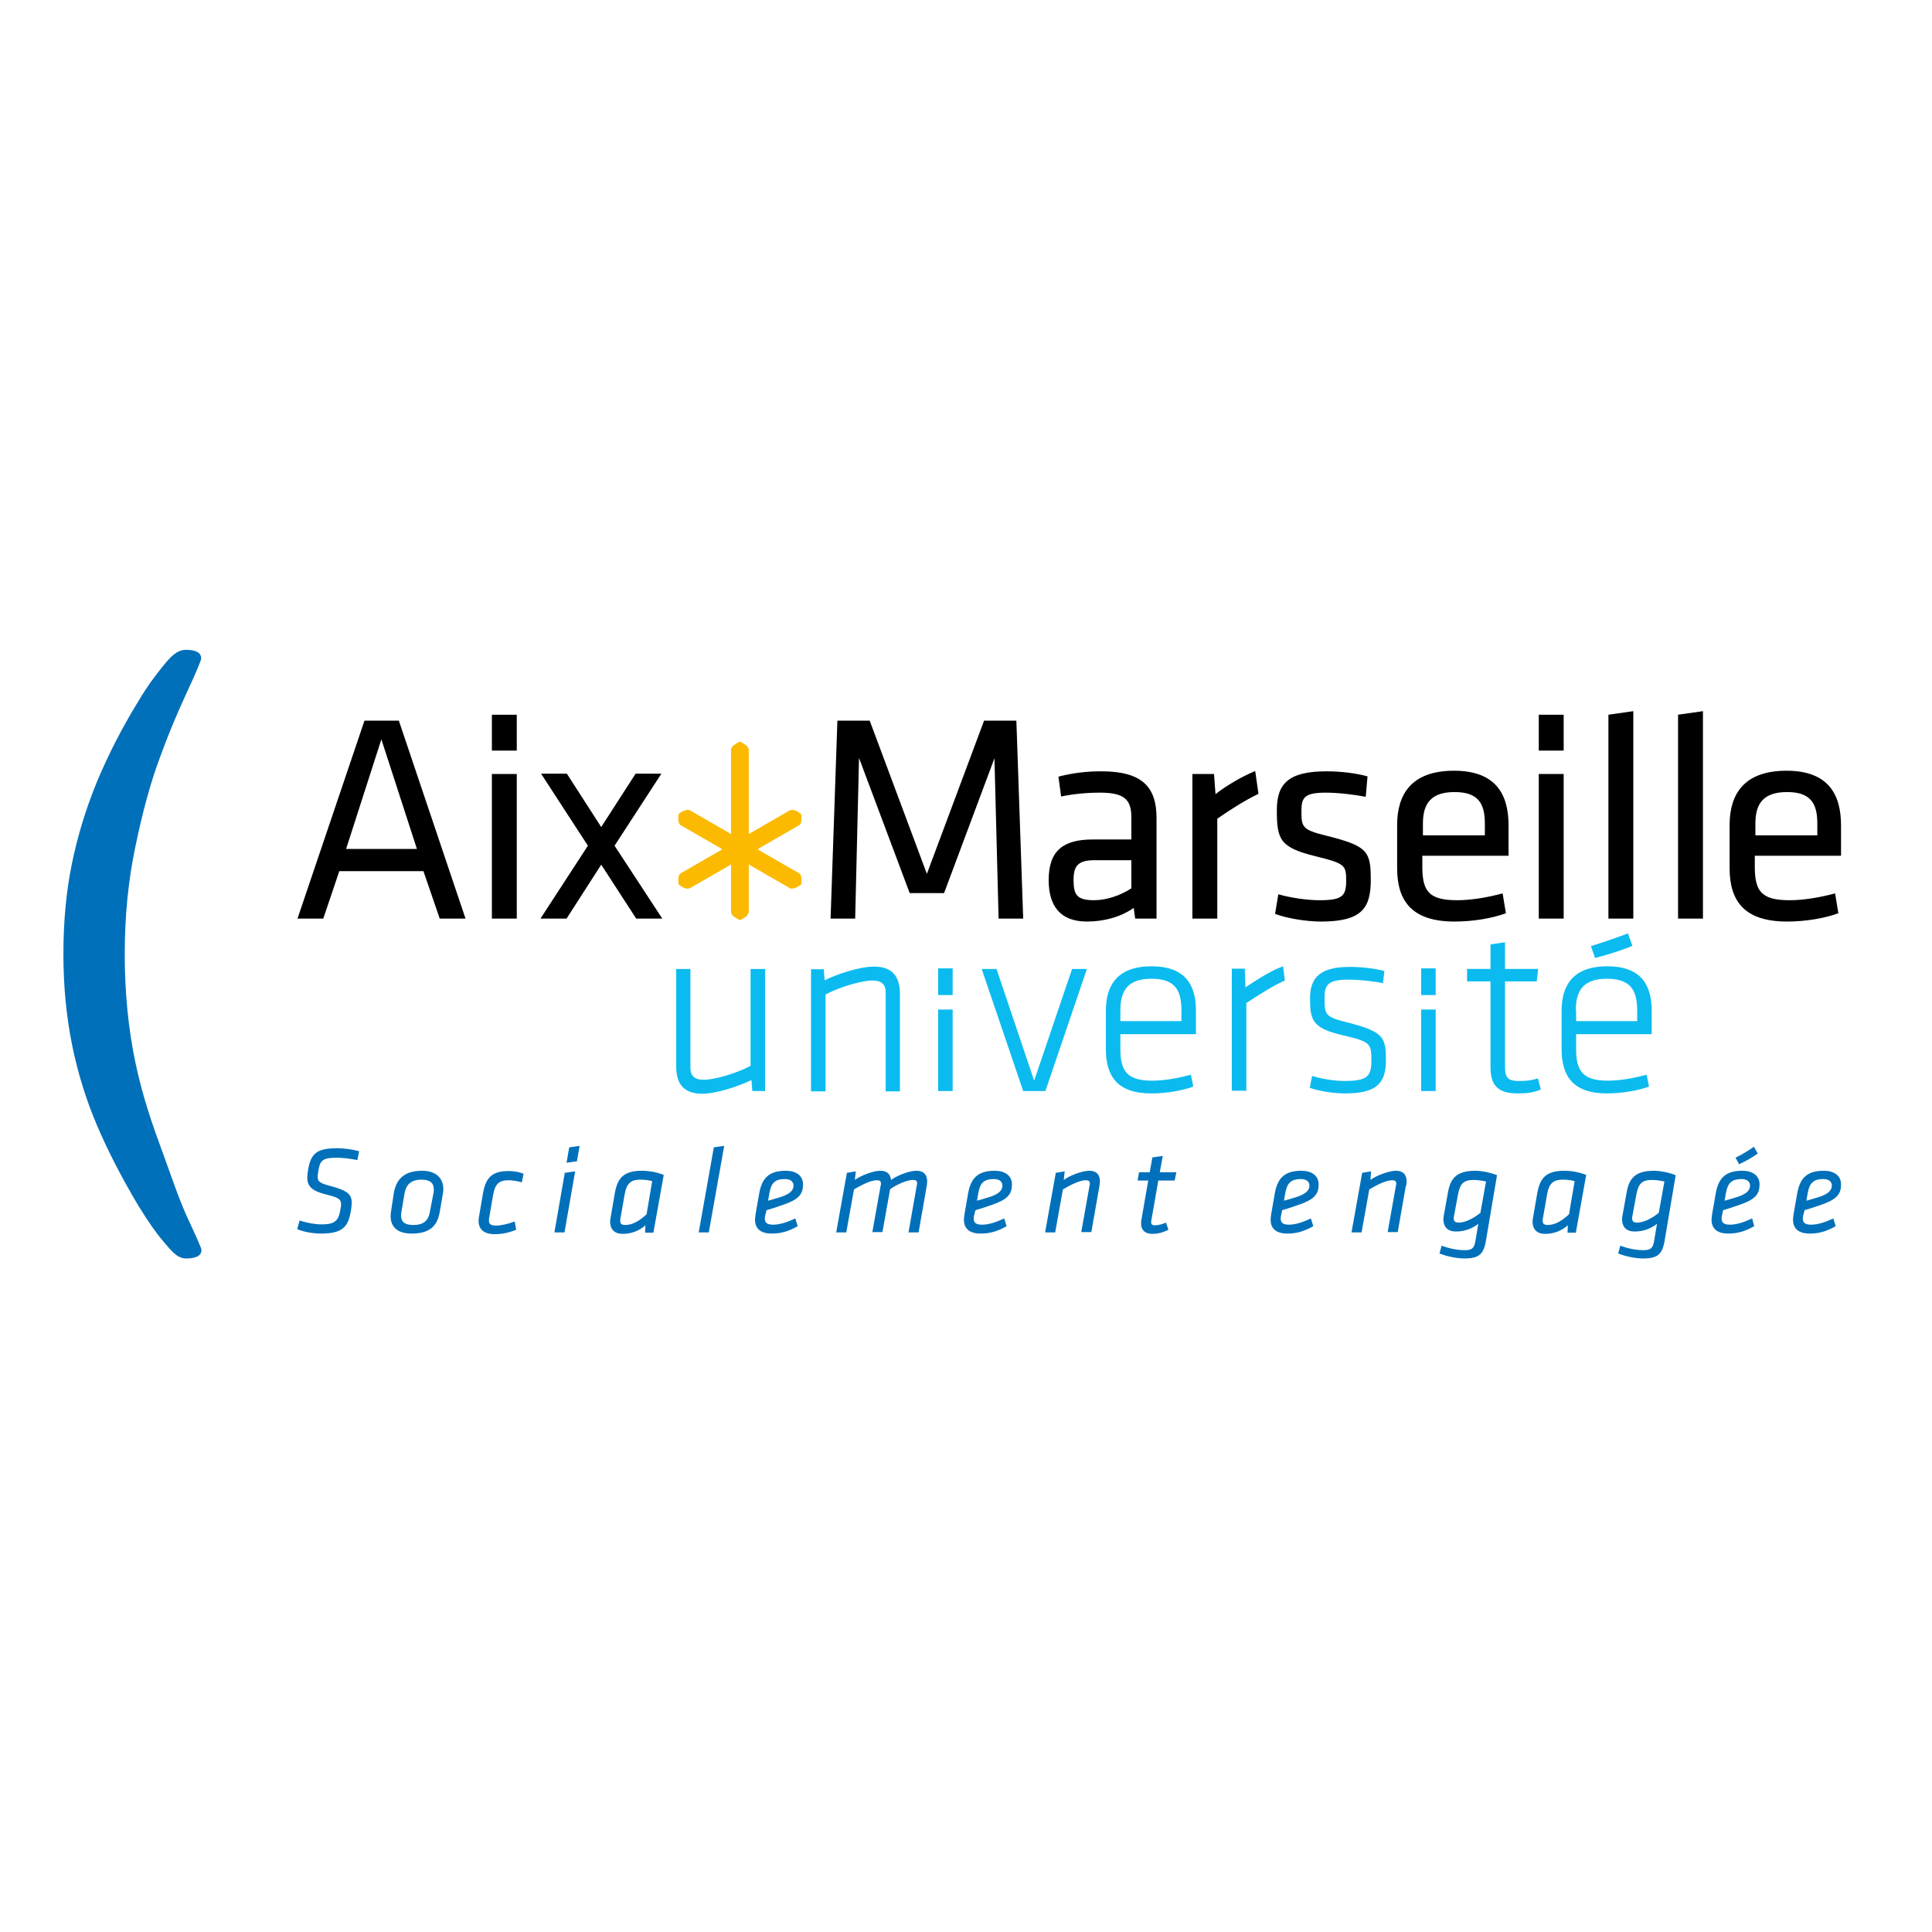 <?xml version="1.0" encoding="utf-8"?>
<!-- Generator: Adobe Illustrator 19.2.1, SVG Export Plug-In . SVG Version: 6.00 Build 0)  -->
<svg version="1.1" id="layer" xmlns="http://www.w3.org/2000/svg" xmlns:xlink="http://www.w3.org/1999/xlink" x="0px" y="0px"
	 viewBox="0 0 652 652" style="enable-background:new 0 0 652 652;" xml:space="preserve">
<style type="text/css">
	.st0{fill:#0BBBEF;}
	.st1{fill:#FBBA00;}
	.st2{fill:#0070BA;}
</style>
<path class="st0" d="M233,327v33.3c0,3,1.6,4.1,4.5,4.1c3.4,0,10.7-2,15.8-4.7V327h4.9v41.2h-4.3l-0.3-3.7
	c-4.4,2.1-11.8,4.6-16.7,4.6c-6.4,0-8.7-3.6-8.7-9.3V327H233z M303.7,368.2v-32.7c0-5.7-2.3-9.3-8.7-9.3c-5,0-12.3,2.5-16.7,4.6
	l-0.3-3.7h-4.3v41.2h4.9v-32.7c5.2-2.7,12.4-4.7,15.8-4.7c2.9,0,4.5,1.1,4.5,4.1v33.3H303.7z M316.6,335.8h4.9v-9h-4.9V335.8z
	 M316.6,368.2h4.9v-27.5h-4.9V368.2z M366.8,327h-5L349,364.7L336.3,327h-5l14,41.2h7.5L366.8,327z M388.8,364.7
	c-8.2,0-10.7-3.1-10.7-10.5V349h25.5v-7.9c0-8.5-3.4-15-15-15c-11.6,0-15.4,6.5-15.4,15V354c0,9,3.7,15,15.3,15
	c5,0,10.4-0.9,14.2-2.3l-0.8-4C397.8,363.8,393,364.7,388.8,364.7 M378.1,340.9c0-6.9,2.8-10.6,10.5-10.6c7.7,0,10.1,3.6,10.1,10.6
	v3.7h-20.6V340.9z M433,326.1c-3.9,1.4-8.3,4.2-12.7,7.1l-0.2-6.3h-4.4v41.2h4.9v-29.6c4-2.6,8.7-5.7,13-7.6L433,326.1z M454,369
	c11,0,13.7-3.8,13.7-11.2c0-7.7-0.7-9.6-12.8-12.7c-7.6-1.9-7.9-2.5-7.9-8.2c0-4.5,1-6.3,8.2-6.3c3.4,0,8.2,0.5,11.5,1.2l0.5-4.1
	c-3.2-0.9-7.9-1.4-11.7-1.4c-10.1,0-13.4,3.7-13.4,10.6c0,7.5,0.8,10.1,11.2,12.5c9.4,2.2,9.5,2.8,9.5,8.7c0,5.2-1.5,6.7-9.1,6.7
	c-3,0-7.4-0.6-10.9-1.7l-0.8,4C445,368.2,449.9,369,454,369 M479.6,335.8h4.9v-9h-4.9V335.8z M479.6,368.2h4.9v-27.5h-4.9V368.2z
	 M519,363.9c-2.4,0.8-4.1,0.9-6.4,0.9c-4.2,0-4.7-1.5-4.7-5.2v-28.4h10.7l0.5-4.2h-11.2v-9l-4.9,0.7v8.3h-7.9v4.2h7.9v28.9
	c0,6.5,2.8,8.9,9.3,8.9c3,0,5.3-0.3,7.7-1.3L519,363.9z M542.6,364.7c-8.2,0-10.7-3.1-10.7-10.5V349h25.5v-7.9c0-8.5-3.4-15-15-15
	c-11.6,0-15.4,6.5-15.4,15V354c0,9,3.7,15,15.3,15c5,0,10.4-0.9,14.2-2.3l-0.8-4C551.5,363.8,546.8,364.7,542.6,364.7 M531.8,340.9
	c0-6.9,2.8-10.6,10.5-10.6c7.7,0,10.2,3.6,10.2,10.6v3.7h-20.6V340.9z M538.3,323.3c3.8-1,8.5-2.4,12.6-4.1l-1.5-4.2
	c-4.3,1.6-8.7,3.1-12.5,4.3L538.3,323.3z"/>
<path d="M157.1,310h-8.7l-5.5-16h-28.4l-5.4,16h-8.7l22.6-66.8h11.6L157.1,310z M128.7,249.5l-11.9,37h23.9L128.7,249.5z M166,241.2
	h8.4v12.1H166V241.2z M166,261.2h8.4V310H166V261.2z M191.2,310l11.7-18.2l11.8,18.2h8.8l-16.1-24.6l15.8-24.3h-8.7l-11.6,18
	l-11.6-18h-8.7l15.8,24.3l-16,24.6H191.2z M307,301.4h11.6l17-45.5L337,310h8.3l-2.3-66.8h-10.9l-19.3,51.7l-19.3-51.7h-10.9
	l-2.3,66.8h8.3l1.3-54.2L307,301.4z M390.2,310h-7.1l-0.5-3.6c-4.3,3-9.9,4.6-15.8,4.6c-9.1,0-12.9-5.4-12.9-14
	c0-10.1,5.1-13.7,14.9-13.7h13v-7.6c0-6.1-2.7-8.2-10.6-8.2c-4.7,0-9.3,0.5-13.1,1.3l-0.9-6.7c4.6-1.2,9.3-1.8,14.5-1.8
	c13.9,0,18.6,5.4,18.6,15.8V310z M381.8,290.3h-12.4c-5.2,0-7.1,1.6-7.1,6.5c0,5,0.9,7,6.9,7c4.2,0,8.9-1.6,12.6-4V290.3z
	 M423.6,260.2c-4.8,2-9.8,5-13.4,7.8l-0.5-6.8h-7.3V310h8.4v-33.7c4-2.8,9.3-6.2,13.9-8.4L423.6,260.2z M445.8,311
	c13.9,0,16.8-4.6,16.8-14.1c0-9.7-1.1-11.4-15.1-14.9c-8.2-2-8.3-3-8.3-8.4c0-4.4,1-6.1,8.2-6.1c4,0,9.4,0.6,13.5,1.4l0.6-6.9
	c-4-1.1-9.1-1.7-13.8-1.7c-12.8,0-16.8,4.1-16.8,13.1c0,10.1,1.1,12.6,13.2,15.6c9.8,2.4,10.2,3,10.2,8.2c0,5.2-1.3,6.6-9,6.6
	c-4.2,0-9.7-0.8-13.9-2l-1.1,6.6C434.2,309.9,440.8,311,445.8,311 M491.7,303.8c4.8,0,10.1-0.9,15.4-2.3l1.1,6.7
	c-4.6,1.7-11.1,2.8-17.3,2.8c-14.4,0-19.4-6.9-19.4-18v-14.6c0-10.1,4.6-18.3,19.2-18.3c14.4,0,18.4,8.3,18.4,18.5v10.2h-29.1v4.1
	C480.1,300.7,482.2,303.8,491.7,303.8 M480.1,281.9h21v-4c0-6.8-2.3-10.6-10.2-10.6c-7.9,0-10.7,3.8-10.7,10.6V281.9z M519.3,241.2
	h8.4v12.1h-8.4V241.2z M519.3,261.2h8.4V310h-8.4V261.2z M551.2,310v-70l-8.4,1.2V310H551.2z M574.7,310v-70l-8.4,1.2V310H574.7z
	 M603.9,303.8c4.8,0,10.1-0.9,15.4-2.3l1.1,6.7c-4.6,1.7-11.1,2.8-17.3,2.8c-14.4,0-19.4-6.9-19.4-18v-14.6
	c0-10.1,4.6-18.3,19.2-18.3c14.4,0,18.4,8.3,18.4,18.5v10.2h-29.1v4.1C592.3,300.7,594.4,303.8,603.9,303.8 M592.3,281.9h21v-4
	c0-6.8-2.3-10.6-10.2-10.6c-7.9,0-10.7,3.8-10.7,10.6V281.9z"/>
<path class="st1" d="M269.5,294.6l-13.2-7.6c0,0-0.2-0.1-0.6-0.4c0.2-0.1,0.4-0.2,0.6-0.4l13.2-7.6c0.6-0.3,0.8-0.9,0.9-1.3
	c0.1-0.5,0.1-0.9,0.1-1.3c0-0.5-0.1-1-0.1-1l0-0.3l-0.3-0.2c-0.1,0-1.4-1.2-2.8-1.2c-0.3,0-0.5,0.1-0.8,0.2l-13.2,7.6
	c-0.2,0.1-0.4,0.2-0.6,0.4v-0.7v-27.7c-0.1-1.1-0.9-1.6-1.5-2c-0.6-0.4-1.2-0.6-1.2-0.7l-0.3-0.1l-0.3,0.1c0,0-0.6,0.3-1.2,0.7
	c-0.6,0.4-1.4,0.9-1.5,2v27.7v0.7c-0.2-0.1-0.4-0.2-0.6-0.4l-13.2-7.6c-0.3-0.2-0.6-0.2-0.8-0.2c-1.5,0.1-2.8,1.2-2.8,1.2l-0.3,0.2
	l0,0.3c0,0-0.1,0.4-0.1,1c0,0.4,0,0.9,0.1,1.3c0.1,0.5,0.3,1,0.9,1.3l13.2,7.6c0.2,0.1,0.4,0.2,0.6,0.4c-0.4,0.2-0.6,0.4-0.6,0.4
	l-13.2,7.6c-0.6,0.3-0.8,0.9-0.9,1.3c-0.1,0.5-0.1,0.9-0.1,1.3c0,0.6,0.1,1,0.1,1l0,0.3l0.3,0.2c0.1,0,1.4,1.2,2.8,1.2h0
	c0.3,0,0.5-0.1,0.8-0.2l13.2-7.6h0c0,0,0.2-0.1,0.6-0.4v0.7v15.3c0.1,1.1,0.9,1.6,1.5,2c0.6,0.4,1.2,0.6,1.2,0.7l0.3,0.1l0.3-0.1
	c0,0,0.6-0.3,1.2-0.7c0.6-0.4,1.4-0.9,1.5-2v-15.3v-0.7c0.4,0.2,0.6,0.4,0.6,0.4l13.2,7.6c0.3,0.2,0.6,0.2,0.8,0.2
	c1.4-0.1,2.8-1.2,2.8-1.2l0.3-0.2l0-0.3c0,0,0.1-0.4,0.1-1c0-0.4,0-0.9-0.1-1.3C270.3,295.4,270.1,294.9,269.5,294.6"/>
<path class="st2" d="M21.4,322c0-10.8,0.9-20.8,2.8-30.2c1.9-9.4,4.7-18.6,8.4-27.7c3.8-9.1,8.4-18.2,14-27.3
	c3.3-5.6,6.3-9.4,8.4-12c2.2-2.7,4.5-5.5,7.7-5.5c3.5,0,5.2,1,5.2,2.9c0,0.6-1.6,4.5-4.9,11.6c-3.3,7.1-6.4,14.5-9.2,22.3
	c-2.9,7.8-5.6,17.5-8,29.1c-2.5,11.6-3.7,23.9-3.7,36.9c0,12.8,1.2,25,3.6,36.5c2.4,11.5,5.9,21.4,9,29.8c3.1,8.4,5.5,15.9,8.6,22.6
	c3.1,6.7,4.7,10.3,4.7,10.8c0,1.9-1.7,2.9-5.2,2.9c-3.3,0-5.5-3.3-7.7-5.8c-2.2-2.5-5-6.5-8.4-12c-5.6-9.4-10.3-18.5-14-27.2
	c-3.7-8.7-6.5-17.8-8.4-27.2C22.4,343,21.4,332.9,21.4,322 M100.3,414.8c2.3,1,5.6,1.5,8,1.5c7.6,0,9.2-2.5,10.1-7.6
	c0.2-1.1,0.3-2.1,0.3-2.8c0-2.8-1.5-4.1-6.6-5.5c-3.9-1-4.9-1.5-4.9-3.3c0-0.5,0.1-1.3,0.3-2.3c0.6-3.3,1.5-4.1,6.2-4.1
	c1.7,0,4.6,0.3,6.9,0.8l0.6-3c-2.2-0.6-5.2-1-7.3-1c-6.7,0-8.9,1.5-9.9,7.1c-0.2,1-0.3,2-0.3,2.8c0,2.9,1.5,4.5,6.3,5.7
	c4.1,1,5.1,1.5,5.1,3.3c0,0.5-0.1,1.3-0.3,2.2c-0.6,3.3-1.8,4.6-6.2,4.6c-2.4,0-4.9-0.5-7.5-1.3L100.3,414.8 M132,408.6
	c-0.8,4.4,1.1,7.7,6.9,7.7c6.3,0,8.7-2.7,9.5-7.3l1.1-6.4c0.1-0.7,0.1-1.1,0.1-1.4c0-3.5-2.4-6.1-7.1-6.1c-5.9,0-8.7,2.6-9.6,7.5
	L132,408.6 M145.1,408.8c-0.5,3.1-2.1,4.6-5.6,4.6c-3.8,0-4.5-1.8-4-4.6l1-5.9c0.5-3.2,2.3-4.8,5.7-4.8c2.9,0,4.2,1.1,4.2,3.3
	c0,0.3,0,0.8-0.1,1.2L145.1,408.8z M176.7,396.1c-1.5-0.6-3.4-0.9-4.9-0.9c-5.4,0-7.8,1.8-8.8,7.5l-1.3,7.6
	c-0.1,0.7-0.2,1.3-0.2,1.6c0,2.8,1.6,4.6,5.5,4.6c2.6,0,5.1-0.6,7.2-1.5l-0.5-2.8c-2,0.8-4.5,1.4-6.3,1.4c-1.8,0-2.4-0.5-2.4-1.8
	c0-0.3,0-0.6,0.1-0.9l1.3-7.6c0.7-3.8,2-5,5.3-5c1.3,0,2.9,0.3,4.4,0.7L176.7,396.1z M187.1,415.9h3.4l3.6-20.6l-3.5,0.5
	L187.1,415.9z M191.2,392.4l3.5-0.5l0.9-5.2l-3.5,0.5L191.2,392.4z M224,396.5c-2-0.8-4.8-1.4-7.3-1.4c-6.4,0-8.3,2.6-9.2,7.5
	l-1.4,8.1c-0.1,0.5-0.2,1.1-0.2,1.6c0,2.3,1.2,4.1,4.3,4.1c2.6,0,5.4-0.9,7.6-2.9l-0.1,2.5h2.8L224,396.5z M218.2,409.8
	c-2.3,2.1-4.6,3.6-7.2,3.6c-1.3,0-1.7-0.5-1.7-1.5c0-0.4,0.1-0.9,0.2-1.4l1.3-7.4c0.7-4,2.3-5,5.4-5c1.4,0,2.8,0.2,3.9,0.5
	L218.2,409.8z M235.8,415.9h3.4l5.2-29.2l-3.5,0.5L235.8,415.9z M258.7,408.4c1.8-0.5,2.6-0.8,5-1.6c5.7-1.9,7.3-3.6,7.3-7.1
	c0-3-2.4-4.6-5.8-4.6c-5.8,0-8.1,2.6-9,7.7l-1.2,6.9c-0.1,0.7-0.2,1.4-0.2,1.9c0,2.8,1.6,4.7,5.7,4.7c3.4,0,6.1-1,8.7-2.5l-0.8-2.6
	c-2.8,1.3-5.3,2.1-7.5,2.1c-2.2,0-2.8-0.8-2.8-2.1c0-0.2,0-0.5,0.1-0.9L258.7,408.4z M267.8,400.1c0,1.7-1.4,3-4.8,4
	c-2,0.6-2.6,0.8-3.8,1.1l0.5-2.8c0.6-3.3,2-4.5,5.2-4.5C266.8,397.9,267.8,398.8,267.8,400.1 M306.6,415.9h3.4l2.7-15.4
	c0.1-0.7,0.2-1.3,0.2-1.8c0-2.2-1.1-3.6-3.6-3.6c-2.4,0-6.4,1.5-8.6,3.1c-0.2-1.9-1.3-3.1-3.6-3.1c-2.4,0-6.6,1.6-8.6,3.1l0.3-2.9
	l-3,0.5l-3.6,20.1h3.4l2.6-14.5c2.5-1.5,5.7-3.1,7.7-3.1c1,0,1.4,0.3,1.4,1.1c0,0.2,0,0.5-0.1,0.7l-2.8,15.7h3.4l2.6-14.5
	c2.2-1.5,5.6-3.1,7.7-3.1c1,0,1.4,0.3,1.4,1.1c0,0.2,0,0.5-0.1,0.7L306.6,415.9z M329.2,408.4c1.8-0.5,2.6-0.8,5-1.6
	c5.7-1.9,7.3-3.6,7.3-7.1c0-3-2.4-4.6-5.8-4.6c-5.8,0-8.1,2.6-9,7.7l-1.2,6.9c-0.1,0.7-0.2,1.4-0.2,1.9c0,2.8,1.6,4.7,5.7,4.7
	c3.4,0,6.1-1,8.7-2.5l-0.8-2.6c-2.8,1.3-5.3,2.1-7.5,2.1c-2.2,0-2.8-0.8-2.8-2.1c0-0.2,0-0.5,0.1-0.9L329.2,408.4z M338.3,400.1
	c0,1.7-1.4,3-4.8,4c-2,0.6-2.6,0.8-3.8,1.1l0.5-2.8c0.6-3.3,2-4.5,5.2-4.5C337.3,397.9,338.3,398.8,338.3,400.1 M371.2,398.7
	c0-2.2-1.1-3.6-3.6-3.6c-2.4,0-6.6,1.6-8.6,3.1l0.3-2.9l-3,0.5l-3.6,20.1h3.4l2.6-14.5c2.5-1.5,5.7-3.1,7.7-3.1c1,0,1.4,0.3,1.4,1.1
	c0,0.2,0,0.5-0.1,0.7l-2.8,15.7h3.4l2.7-15.4C371.1,399.8,371.2,399.2,371.2,398.7 M385.1,413.1c0,1.8,1.2,3.3,3.7,3.3
	c2,0,3.8-0.5,5.5-1.4l-0.8-2.4c-1.4,0.6-2.6,0.9-3.8,0.9c-0.8,0-1.2-0.3-1.2-0.9c0-0.1,0-0.2,0-0.5l2.4-13.7h5.5l0.6-2.8h-5.6l1-5.5
	l-3.5,0.5l-0.9,5h-3.6l-0.5,2.8h3.6l-2.4,13.8C385.1,412.6,385.1,412.9,385.1,413.1 M432.7,408.4c1.8-0.5,2.6-0.8,5-1.6
	c5.7-1.9,7.3-3.6,7.3-7.1c0-3-2.4-4.6-5.8-4.6c-5.8,0-8.1,2.6-9,7.7l-1.2,6.9c-0.1,0.7-0.2,1.4-0.2,1.9c0,2.8,1.6,4.7,5.7,4.7
	c3.4,0,6.1-1,8.7-2.5l-0.8-2.6c-2.8,1.3-5.3,2.1-7.4,2.1c-2.2,0-2.8-0.8-2.8-2.1c0-0.2,0-0.5,0.1-0.9L432.7,408.4z M441.9,400.1
	c0,1.7-1.4,3-4.8,4c-2,0.6-2.6,0.8-3.8,1.1l0.5-2.8c0.6-3.3,2.1-4.5,5.2-4.5C440.9,397.9,441.9,398.8,441.9,400.1 M474.7,398.7
	c0-2.2-1.1-3.6-3.6-3.6c-2.4,0-6.6,1.6-8.6,3.1l0.2-2.9l-3,0.5l-3.6,20.1h3.4l2.6-14.5c2.5-1.5,5.7-3.1,7.7-3.1c1,0,1.4,0.3,1.4,1.1
	c0,0.2,0,0.5-0.1,0.7l-2.8,15.7h3.4l2.7-15.4C474.7,399.8,474.7,399.2,474.7,398.7 M505.2,396.6c-2.2-0.9-5.3-1.5-7.3-1.5
	c-6.4,0-8.5,2.6-9.3,7.6l-1.3,7.2c-0.1,0.5-0.2,1.1-0.2,1.6c0,2.3,1.2,4.1,4.3,4.1c2.6,0,5.2-0.8,7.5-2.6l-1,5.9c-0.4,2.2-1,3-3.6,3
	c-2.4,0-5-0.5-7.8-1.5l-0.7,2.6c2.1,0.9,5.7,1.7,8.4,1.7c4.7,0,6.4-1.3,7.2-5.6L505.2,396.6z M499.6,409.3c-2.2,1.8-5.1,3.3-7.3,3.3
	c-1.3,0-1.7-0.5-1.7-1.5c0-0.4,0.1-0.8,0.2-1.3l1.2-6.5c0.7-4,2-5.1,5.4-5.1c1.4,0,3,0.3,4.1,0.5L499.6,409.3z M535.3,396.5
	c-2-0.8-4.8-1.4-7.3-1.4c-6.4,0-8.3,2.6-9.2,7.5l-1.4,8.1c-0.1,0.5-0.2,1.1-0.2,1.6c0,2.3,1.2,4.1,4.3,4.1c2.6,0,5.4-0.9,7.6-2.9
	l-0.1,2.5h2.8L535.3,396.5z M529.5,409.8c-2.3,2.1-4.6,3.6-7.2,3.6c-1.3,0-1.7-0.5-1.7-1.5c0-0.4,0.1-0.9,0.2-1.4l1.3-7.4
	c0.7-4,2.3-5,5.4-5c1.4,0,2.8,0.2,3.9,0.5L529.5,409.8z M565.5,396.6c-2.2-0.9-5.3-1.5-7.3-1.5c-6.4,0-8.5,2.6-9.3,7.6l-1.3,7.2
	c-0.1,0.5-0.2,1.1-0.2,1.6c0,2.3,1.2,4.1,4.3,4.1c2.6,0,5.2-0.8,7.5-2.6l-1,5.9c-0.4,2.2-1,3-3.6,3c-2.4,0-5-0.5-7.8-1.5l-0.7,2.6
	c2.1,0.9,5.7,1.7,8.4,1.7c4.7,0,6.4-1.3,7.2-5.6L565.5,396.6z M559.8,409.3c-2.2,1.8-5.1,3.3-7.3,3.3c-1.3,0-1.7-0.5-1.7-1.5
	c0-0.4,0.1-0.8,0.2-1.3l1.2-6.5c0.7-4,2-5.1,5.4-5.1c1.4,0,3,0.3,4.1,0.5L559.8,409.3z M581.5,408.4c1.8-0.5,2.6-0.8,5-1.6
	c5.7-1.9,7.3-3.6,7.3-7.1c0-3-2.4-4.6-5.8-4.6c-5.8,0-8.1,2.6-9,7.7l-1.2,6.9c-0.1,0.7-0.2,1.4-0.2,1.9c0,2.8,1.6,4.7,5.7,4.7
	c3.4,0,6.1-1,8.7-2.5l-0.7-2.6c-2.8,1.3-5.3,2.1-7.5,2.1c-2.2,0-2.8-0.8-2.8-2.1c0-0.2,0-0.5,0.1-0.9L581.5,408.4z M590.6,400.1
	c0,1.7-1.4,3-4.8,4c-2,0.6-2.6,0.8-3.8,1.1l0.5-2.8c0.6-3.3,2.1-4.5,5.2-4.5C589.6,397.9,590.6,398.8,590.6,400.1 M586.9,392.9
	c2.7-1.3,4.2-2.1,6.3-3.6l-1.3-2.3c-2.1,1.5-4.2,2.7-6.2,3.7L586.9,392.9z M609,408.4c1.8-0.5,2.6-0.8,5-1.6
	c5.7-1.9,7.3-3.6,7.3-7.1c0-3-2.4-4.6-5.8-4.6c-5.8,0-8.1,2.6-9,7.7l-1.2,6.9c-0.1,0.7-0.2,1.4-0.2,1.9c0,2.8,1.6,4.7,5.7,4.7
	c3.4,0,6.1-1,8.7-2.5l-0.8-2.6c-2.8,1.3-5.3,2.1-7.5,2.1c-2.2,0-2.8-0.8-2.8-2.1c0-0.2,0-0.5,0.1-0.9L609,408.4z M618.2,400.1
	c0,1.7-1.4,3-4.8,4c-2,0.6-2.6,0.8-3.8,1.1l0.5-2.8c0.6-3.3,2.1-4.5,5.2-4.5C617.2,397.9,618.2,398.8,618.2,400.1"/>
</svg>
